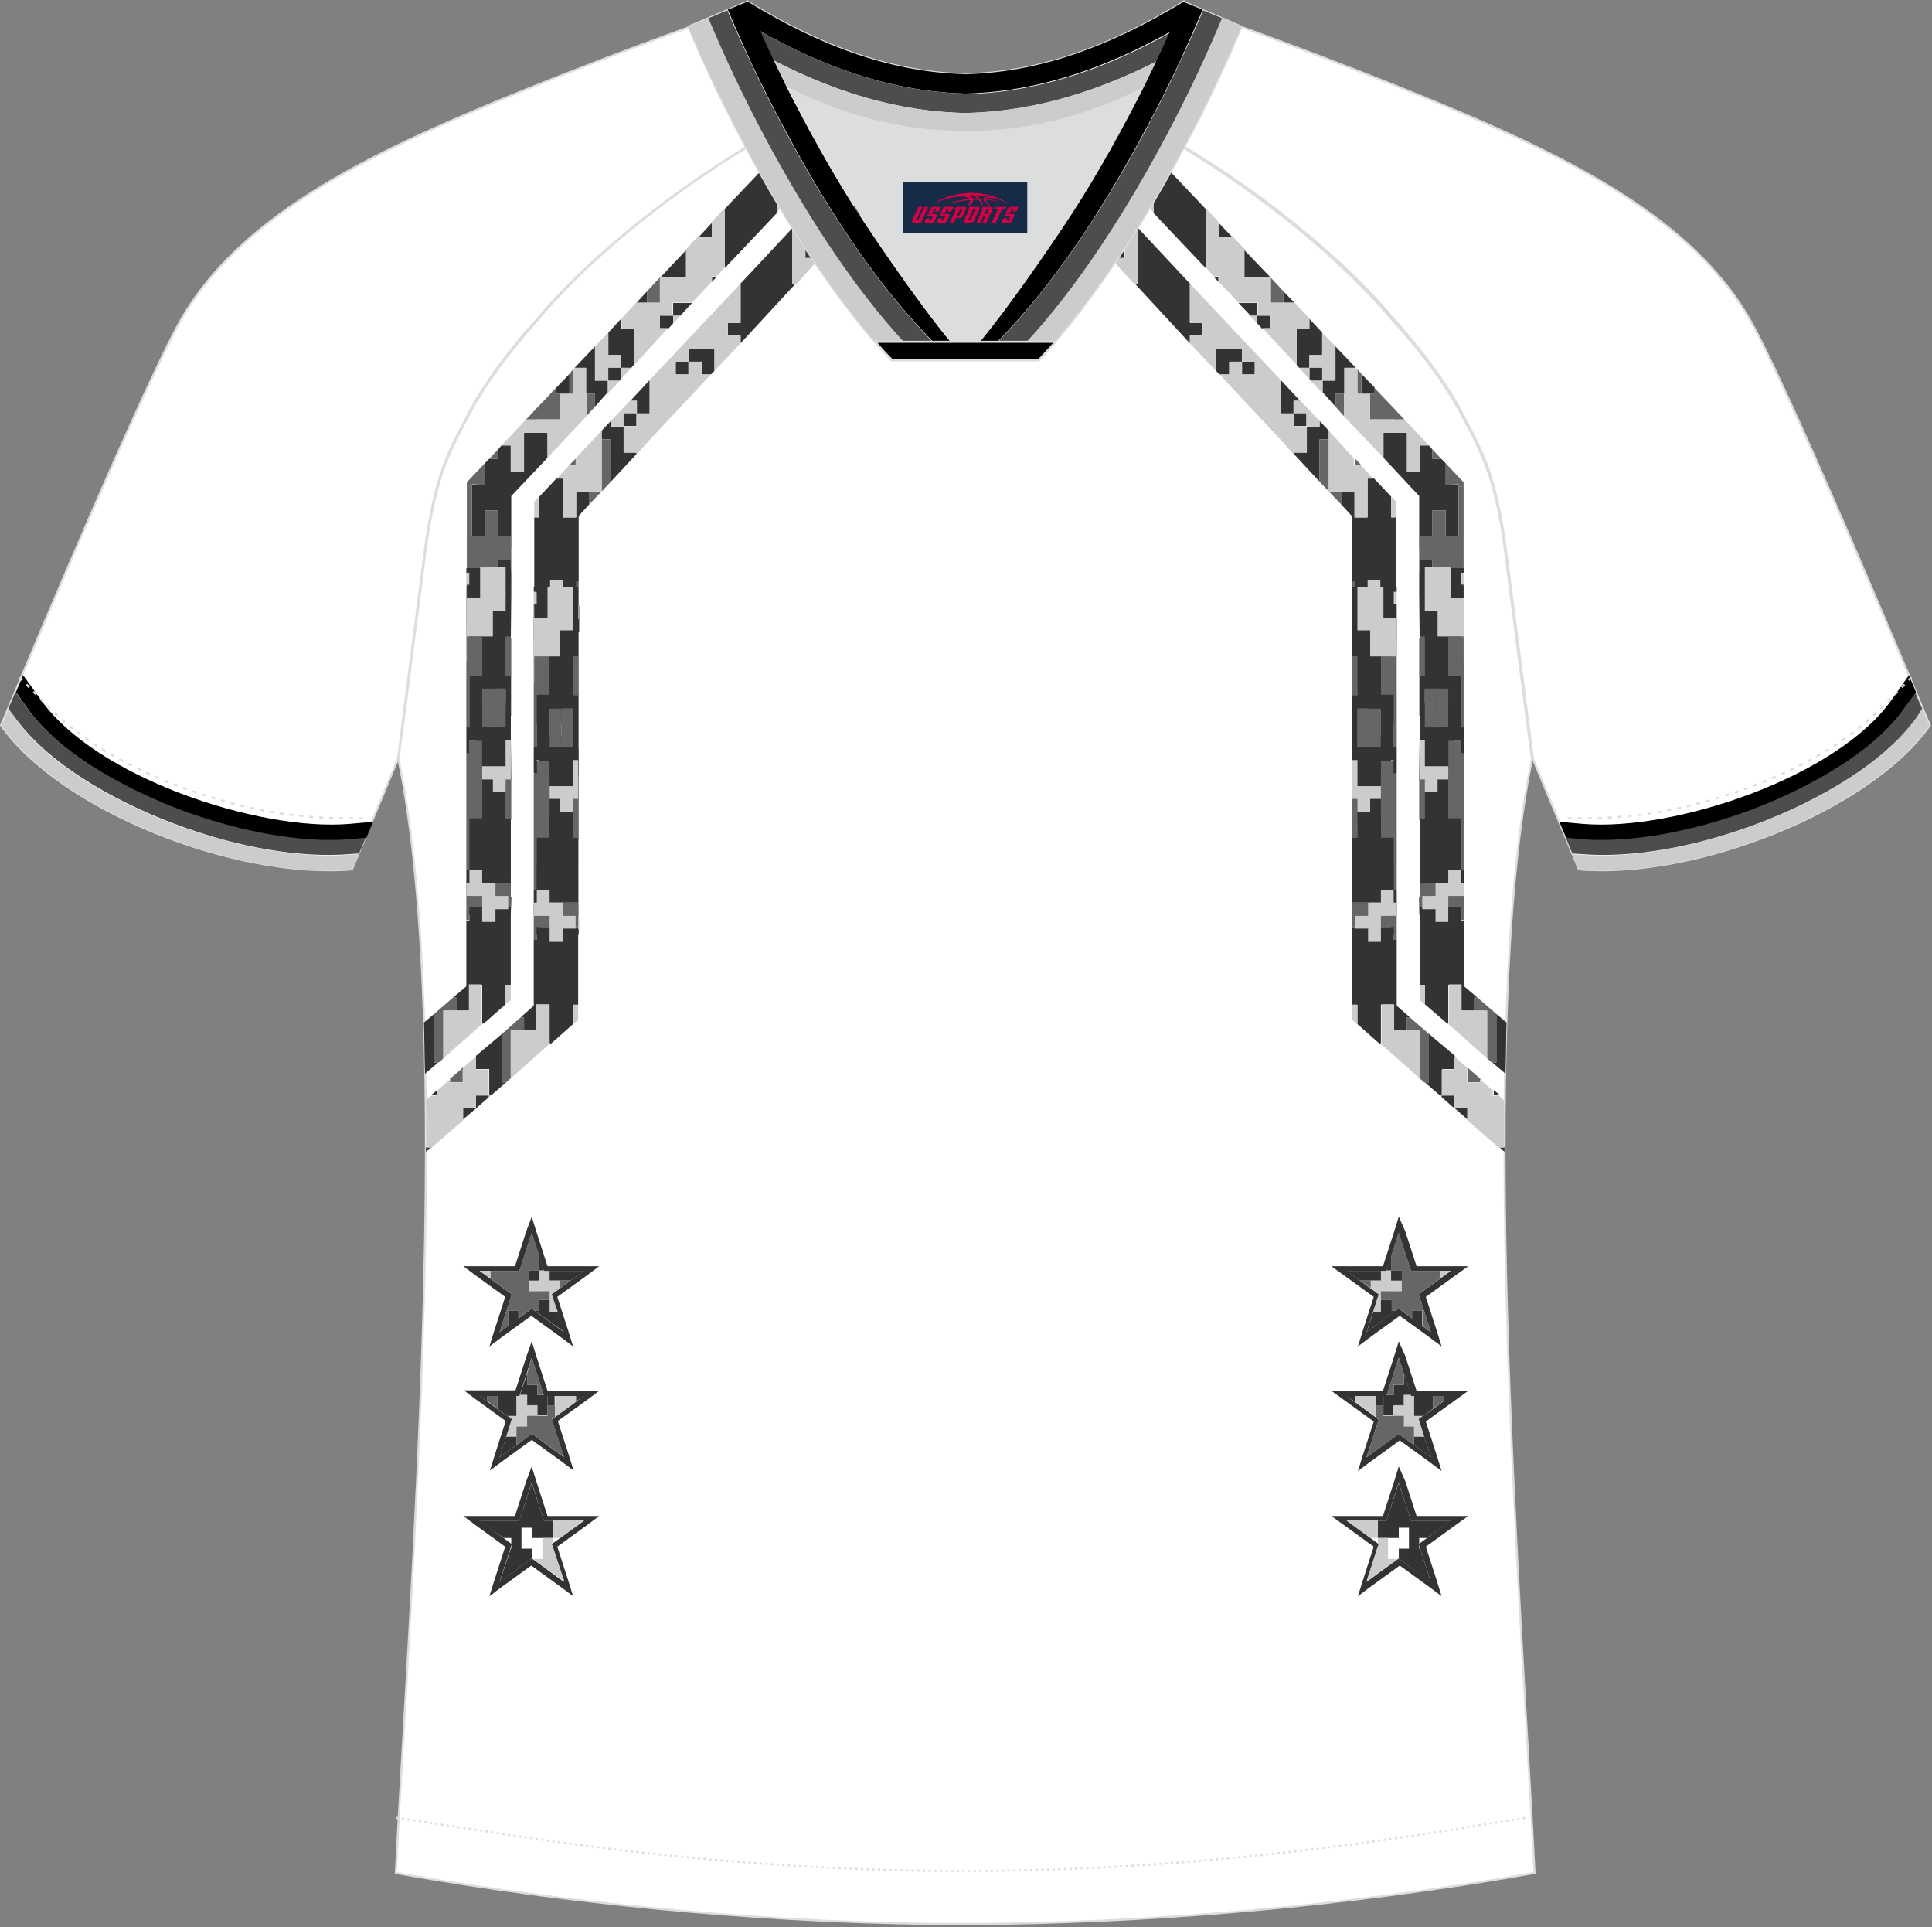 <?xml version="1.0" encoding="utf-8"?>
<!-- Generator: Adobe Illustrator 24.0.0, SVG Export Plug-In . SVG Version: 6.00 Build 0)  -->
<svg xmlns="http://www.w3.org/2000/svg" xmlns:xlink="http://www.w3.org/1999/xlink" version="1.1" id="图层_1" x="0px" y="0px" width="374px" height="373px" viewBox="0 0 374 373" enable-background="new 0 0 374 373" xml:space="preserve">
<rect x="0" y="0" width="374" height="373" fill="#808080" stroke="none"/>
<g>
	<g>
		<path fill="#FFFFFF" stroke="#DCDDDD" stroke-width="0.4" stroke-miterlimit="22.926" d="M222.04,24.33    c7.12-5.93,12.46-12.55,17-19.57c0,0,30.64,10.97,51.8,20.56s39.54,20.86,48.63,37.86s34.1,77.2,34.1,77.2    c-11.57,16.41-45.27,29.75-67.91,27.88l-8.9-21.35c0,0-3.76-29.26-5.14-39.84c-0.89-6.82-2.27-14.04-4.84-19.67    c-0.99-2.27-2.17-4.45-3.36-6.72c-3.26-6.52-8.8-13.64-13.64-18.98C257.83,47.46,238.45,33.03,222.04,24.33z"/>
		<path fill="#CCCCCC" d="M373.48,140.48c-11.57,16.41-45.27,29.75-67.91,27.88l-1.29-3.06l0,0l1.48,0.1    c10.38,0.89,22.24-1.68,32.03-5.04c11.27-3.95,26.2-11.47,33.21-21.55l1.09-1.58C372.99,139.3,373.48,140.48,373.48,140.48z"/>
		<path fill="#4D4D4D" d="M371.11,138.7c-7.02,9.98-21.85,17.6-33.21,21.55c-9.79,3.46-21.65,5.93-32.03,5.04l-1.48-0.1l0,0    l-1.29-3.06v-0.1l2.97,0.3c9.98,0.79,21.35-1.68,30.74-4.94c10.68-3.76,25.11-10.97,31.73-20.46l2.17-3.06    c0.49,1.29,0.99,2.37,1.38,3.26L371.11,138.7z"/>
		<path d="M368.64,137.02c-6.62,9.49-21.06,16.71-31.73,20.46c-9.39,3.26-20.76,5.73-30.74,4.94l-2.97-0.3v0.1l-1.29-3.06l0.1-0.1    l4.45,0.4c17.79,1.48,49.43-9.19,59.8-24.12l3.26-4.65c0.49,1.19,0.99,2.27,1.38,3.26L368.64,137.02z"/>
		<path fill="none" stroke="#DCDDDD" stroke-width="0.4" stroke-miterlimit="22.926" stroke-dasharray="0.773,1.16" d="    M370.02,131.09c-2.97,3.06-6.13,6.43-9.29,9.09c-10.28,8.7-27.38,15.22-41.62,17.3c-5.63,0.79-10.38,0.99-16.71,0.89"/>
	</g>
	<g>
		<path fill="#FFFFFF" stroke="#DCDDDD" stroke-width="0.4" stroke-miterlimit="22.926" d="M151.76,24.33    c-7.12-5.93-12.46-12.55-17-19.57c0,0-30.64,10.97-51.8,20.56S43.42,46.18,34.32,63.18s-34.1,77.2-34.1,77.2    c11.57,16.41,45.27,29.75,67.91,27.88l8.9-21.35c0,0,3.76-29.26,5.14-39.84c0.89-6.82,2.27-14.04,4.84-19.67    c0.99-2.27,2.17-4.45,3.36-6.72c3.26-6.52,8.8-13.64,13.64-18.98C116.07,47.46,135.45,33.03,151.76,24.33z"/>
		<path fill="#CCCCCC" d="M0.32,140.48c11.57,16.41,45.27,29.75,67.91,27.88l1.29-3.06l0,0l-1.48,0.1    c-10.38,0.89-22.24-1.68-32.03-5.04c-11.27-3.95-26.2-11.47-33.21-21.55l-1.09-1.58C0.81,139.3,0.32,140.48,0.32,140.48z"/>
		<path fill="#4D4D4D" d="M2.79,138.7c7.02,9.98,21.85,17.6,33.21,21.55c9.79,3.46,21.55,5.93,32.03,5.04l1.48-0.1l0,0l1.29-3.06    l-0.1-0.1l-2.97,0.3c-9.98,0.79-21.45-1.68-30.84-4.94c-10.68-3.76-25.11-10.97-31.73-20.46l-2.17-3.06    c-0.49,1.29-0.99,2.37-1.38,3.26L2.79,138.7z"/>
		<path d="M5.26,137.02c6.62,9.49,21.06,16.71,31.73,20.46c9.39,3.26,20.76,5.73,30.84,4.94l2.97-0.3l0.1,0.1l1.29-3.06l-0.1-0.1    l-4.45,0.4c-17.79,1.48-49.43-9.19-59.8-24.12l-3.36-4.65c-0.49,1.19-0.99,2.27-1.38,3.26L5.26,137.02z"/>
		<path fill="none" stroke="#DCDDDD" stroke-width="0.4" stroke-miterlimit="22.926" stroke-dasharray="0.773,1.16" d="    M3.78,131.09c2.97,3.06,6.13,6.43,9.29,9.09c10.28,8.7,27.38,15.22,41.62,17.3c5.63,0.79,10.38,0.99,16.71,0.89"/>
	</g>
	<path fill="#FFFFFF" stroke="#DCDDDD" stroke-width="0.4" stroke-miterlimit="22.926" d="M291.43,107.27   c1.29,10.18,4.84,37.66,5.14,39.64c-10.87,52.49-2.17,162.12,0.49,215.59c-36.77,6.52-75.42,9.79-110.22,9.89   c-34.8,0-73.45-3.36-110.22-9.89C79.3,309.02,88,199.4,77.13,146.91c0.3-1.98,3.86-29.46,5.14-39.64   c0.89-6.82,2.27-14.04,4.84-19.67c0.99-2.27,2.17-4.45,3.36-6.72c3.26-6.52,8.8-13.64,13.64-18.98   c11.17-13.44,29.06-26.99,44.68-35.88c0.99-0.49-0.99-15.42-0.1-15.92c3.95,3.36,25.21,3.26,30.35,6.13l-2.67,0.69   c6.13,2.87,12.95,4.25,19.67,4.25c6.72,0-2.77-1.48,3.36-4.25l5.73-2.47c5.14-2.87,16.21-2.27,20.17-5.54   c0.69,0.4-1.98,16.41-1.19,16.8c15.91,8.8,34,22.64,45.37,36.18c4.94,5.34,10.48,12.46,13.74,18.98c1.29,2.17,2.37,4.45,3.36,6.72   C289.16,93.23,290.64,100.45,291.43,107.27z"/>
	<g>
		<path fill="#333333" d="M137.82,54.58v-0.99h0.89L137.82,54.58L137.82,54.58z M140.29,51.91V40.45l9-9.49h8.6v2.17l-5.04,5.34    v-7.41h-2.47v10.18L140.29,51.91z"/>
		<path fill="#333333" d="M115.18,78.7v-2.47h-1.78v-5.04h-0.79h-1.38l3.95-4.15v6.62h2.47v2.27L115.18,78.7L115.18,78.7z     M110.24,72.37v3.86h-1.78h-0.79v-1.19L110.24,72.37L110.24,72.37z M120.23,61.7l-2.47,2.67v4.35h2.47v2.47h1.98l0.49-0.59v-7.02    h-2.47V61.7L120.23,61.7z"/>
		<path fill="#333333" d="M98.97,173.7L98.97,173.7l-0.1,3.36H96.4v-0.89h-1.78h-0.79v-2.47v-2.47h2.47h2.47v-2.47H96.3v-7.51h2.47    v-2.47h0.1v14.93H98.97z M98.97,151.06L98.97,151.06l-0.1-10.08H96.4v-2.47h-1.78h-0.79v-2.47v-2.47h2.47v2.47h2.47v2.47h0.1    v12.55H98.97z M98.97,123.48L98.97,123.48l-0.1-10.08H96.4v-5.04h2.47v2.47h0.1V123.48z"/>
		<polygon fill="#333333" points="98.97,106.28 98.87,106.28 98.87,103.71 96.4,103.71 96.4,98.77 93.83,98.77 93.83,103.71     91.36,103.71 91.36,94.22 91.36,94.22 91.36,93.83 93.83,93.83 93.83,89.67 94.72,88.78 96.4,88.78 96.4,87 97.09,86.21     98.87,86.21 98.87,91.26 101.44,91.26 101.44,83.74 103.62,83.74 103.72,83.74 105.99,83.74 105.99,88.59 98.97,96   "/>
		<polygon fill="#666666" points="110.24,76.23 110.24,72.37 110.93,71.49 110.93,76.23   "/>
		<polygon fill="#666666" points="125.27,58.63 125.27,56.36 127.74,53.69 127.74,58.63   "/>
		<polygon fill="#666666" points="107.67,75.04 107.67,76.23 108.46,76.23 108.46,81.17 103.62,81.17 103.62,79.29   "/>
		<polygon fill="#666666" points="113.5,80.58 113.5,76.23 115.18,76.23 115.18,78.7   "/>
		<polygon fill="#333333" points="137.82,43.11 137.82,46.08 137.62,46.08 135.35,46.08 135.35,45.78   "/>
		<polygon fill="#333333" points="125.27,56.36 125.27,58.63 123.19,58.63   "/>
		<polygon fill="#CCCCCC" points="117.75,73.66 115.18,73.66 115.18,67.04 117.75,64.37 117.75,68.72 120.23,68.72 120.23,71.19     117.75,71.19   "/>
		<polygon fill="#333333" points="117.75,73.66 117.75,71.19 120.23,71.19 120.23,73.36 119.93,73.66   "/>
		<polygon fill="#CCCCCC" points="157.89,33.13 157.89,30.96 159.96,30.96   "/>
		<polygon fill="#CCCCCC" points="150.37,41.14 150.37,31.06 152.85,31.06 152.85,38.47   "/>
		<polygon fill="#333333" points="127.74,61.11 130.31,61.11 130.31,62.59 129.32,63.68 127.74,63.68 127.74,62.98   "/>
		<polygon fill="#333333" points="131.69,61.11 130.31,61.11 130.31,58.63 133.97,58.63   "/>
		<path fill="#CCCCCC" d="M117.75,76.03v-2.27h2.17L117.75,76.03L117.75,76.03z M120.23,73.36v-2.17h1.98L120.23,73.36L120.23,73.36    z M122.8,70.6v-7.02h-2.47V61.6l2.87-3.06h2.08h2.47v-4.94l0.1-0.1h4.94v-5.24l2.47-2.67v0.3h2.37l0,0l0,0h0.2v-2.97l2.47-2.67    v11.47l-1.58,1.78h-0.89v0.99l-3.86,4.05h-3.76v2.47h-2.47v1.88v0.59h1.58L122.8,70.6L122.8,70.6z M130.31,62.59l1.38-1.48h-1.38    V62.59z"/>
		<polygon fill="#333333" points="132.78,48.45 132.78,53.59 127.94,53.59   "/>
		<polygon fill="#CCCCCC" points="108.46,76.23 110.24,76.23 110.93,76.23 110.93,71.49 111.33,71.19 112.71,71.19 113.5,71.19     113.5,76.23 113.5,80.58 105.99,88.59 105.99,83.74 103.72,83.74 103.62,83.74 101.44,83.74 101.44,91.26 98.87,91.26     98.87,86.21 97.09,86.21 101.84,81.17 103.62,81.17 103.72,81.17 108.46,81.17   "/>
		<polygon fill="#666666" points="92.15,148.59 92.15,151.06 92.15,156.1 90.37,156.1 90.37,176.17 92.15,176.17 92.15,173.7     93.83,173.7 93.83,171.23 96.4,171.23 96.4,168.66 96.4,161.14 98.87,161.14 98.87,158.67 98.97,158.67 98.97,151.06     98.87,151.06 98.87,141.08 96.4,141.08 96.4,138.51 94.62,138.51 94.62,148.59   "/>
		<path fill="#666666" d="M94.62,177.06h1.78v-0.89h-1.78V177.06L94.62,177.06z M98.87,177.06L98.87,177.06l0.1-3.36h-0.1V177.06z"/>
		<polygon fill="#666666" points="90.37,130.99 92.15,130.99 92.15,136.03 93.83,136.03 93.83,133.56 96.4,133.56 96.4,136.03     98.87,136.03 98.87,138.51 98.97,138.51 98.97,123.48 98.87,123.48 98.87,113.5 96.4,113.5 96.4,108.46 98.87,108.46     98.87,110.93 98.97,110.93 98.97,106.28 98.87,106.28 98.87,103.71 96.4,103.71 96.4,98.77 93.83,98.77 93.83,103.71     91.36,103.71 91.36,94.22 90.37,94.22 90.37,96.49 90.37,96.49   "/>
		<rect x="90.37" y="151.06" fill="#333333" width="1.78" height="5.04"/>
		<polygon fill="#333333" points="92.15,176.17 90.37,176.17 90.37,177.06 94.62,177.06 94.62,176.17 93.83,176.17 93.83,173.7     92.15,173.7   "/>
		<polygon fill="#333333" points="94.62,148.59 94.62,138.51 93.83,138.51 93.83,136.03 92.15,136.03 92.15,148.59   "/>
		<polygon fill="#CCCCCC" points="90.37,151.06 92.15,151.06 92.15,148.59 92.15,136.03 92.15,130.99 90.37,130.99   "/>
		<rect x="96.4" y="168.66" fill="#CCCCCC" width="2.47" height="2.47"/>
		<polygon fill="#666666" points="101.84,81.17 103.72,81.17 103.72,79.2   "/>
		<path fill="#666666" d="M93.83,93.83v-4.15l-3.46,3.66v0.89h0.99v-0.49L93.83,93.83L93.83,93.83z M94.72,88.78h1.68V87    L94.72,88.78z"/>
		<polygon fill="#CCCCCC" points="98.87,130.99 98.97,130.99 98.97,138.51 98.87,138.51 98.87,136.03 96.4,136.03 96.4,133.56     98.87,133.56   "/>
	</g>
	<g>
		<polygon fill="#666666" points="112.02,169.94 111.53,169.94 111.53,167.47 108.96,167.47 108.96,159.96 111.53,159.96     111.53,149.87 112.02,149.87   "/>
		<path fill="#666666" d="M112.02,144.93h-0.59v2.47h-2.47v-15.03h2.47v-10.08h0.59V144.93L112.02,144.93z M112.02,117.25h-0.59    v2.47h-4.84v-4.65h4.84v-2.47h0.59V117.25z"/>
		<rect x="106.68" y="149.87" fill="#666666" width="2.27" height="7.51"/>
		<path fill="#333333" d="M143.36,66.44v-1.48h-2.47v-2.47h2.47v-7.61l9.98-10.68v10.68h0.69L143.36,66.44L143.36,66.44z     M157.59,39.85h3.36v5.04h-2.57v5.04h-2.47v-8.3L157.59,39.85L157.59,39.85z M158.38,50.33v-0.4h0.4L158.38,50.33L158.38,50.33z     M160.95,47.66l0.3-0.3h-0.3V47.66L160.95,47.66z M163.42,44.99v-5.14h4.84L163.42,44.99z"/>
		<path fill="#333333" d="M118.25,93.23v-8.2h-1.78v-1.68l1.78-1.88v1.09h2.47v5.04h2.47v0.3L118.25,93.23L118.25,93.23z     M125.76,73.56v6.52h-2.47v-2.47H122L125.76,73.56z"/>
		<rect x="111.53" y="177.55" fill="#CCCCCC" width="0.59" height="2.47"/>
		<path fill="#333333" d="M111.53,117.25h0.59v5.04h-0.59v10.08h-2.57v15.03h2.47v-2.47h0.59v5.04h-0.59v9.98h-2.47v7.51h2.47v2.47    h0.59v7.51h-0.59v2.47h0.59v0.89h-8.6v-13.44h0.99v-7.51h-0.99V147.3h0.99v-15.03h-0.99v-12.46h3.26h0.1h4.74L111.53,117.25    L111.53,117.25L111.53,117.25L111.53,117.25z M106.68,157.49h2.27v-7.51h-2.27l0,0h-2.27v7.51H106.68L106.68,157.49z"/>
		<polygon fill="#333333" points="112.02,112.61 111.53,112.61 111.53,115.08 106.68,115.08 106.68,115.08 103.42,115.08     103.42,100.35 103.42,100.35 103.42,100.15 104.41,100.15 104.41,96.1 107.77,92.54 108.96,92.54 108.96,100.15 111.53,100.15     111.53,95.11 114,95.11 114,97.58 114.1,97.58 112.02,99.86   "/>
		<polygon fill="#666666" points="125.76,85.13 125.76,85.03 125.86,85.03   "/>
		<polygon fill="#666666" points="111.53,88.69 111.53,90.07 110.14,90.07   "/>
		<path fill="#666666" d="M114.1,97.58H114v-2.47h2.47L114.1,97.58L114.1,97.58z M116.47,95.11V85.03h1.78v8.2L116.47,95.11z"/>
		<polygon fill="#CCCCCC" points="120.72,82.56 118.25,82.56 118.25,81.47 122,77.52 123.29,77.52 123.29,79.99 120.72,79.99   "/>
		<rect x="120.72" y="79.99" fill="#333333" width="2.47" height="2.47"/>
		<polygon fill="#CCCCCC" points="168.27,39.85 163.42,39.85 163.42,44.99 161.15,47.37 160.95,47.37 160.95,47.66 158.78,49.94     158.38,49.94 158.38,44.89 160.95,44.89 160.95,39.85   "/>
		<polygon fill="#CCCCCC" points="154.13,54.98 153.34,54.98 153.34,44.3 155.91,41.63 155.91,49.94 158.38,49.94 158.38,50.33       "/>
		<polygon fill="#333333" points="130.8,70 133.27,70 133.27,72.47 130.8,72.47 130.8,71.88   "/>
		<polygon fill="#333333" points="138.31,67.43 138.31,71.78 137.62,72.47 135.84,72.47 135.84,70 133.27,70 133.27,67.43   "/>
		<polygon fill="#CCCCCC" points="123.29,87.89 123.29,87.6 120.72,87.6 120.72,82.56 123.29,82.56 123.29,79.99 125.76,79.99     125.76,73.56 143.36,54.88 143.36,62.49 140.79,62.49 140.79,64.96 143.36,64.96 143.36,66.44 138.31,71.78 138.31,67.43     133.27,67.43 133.27,70 130.8,70 130.8,71.88 130.8,72.47 133.27,72.47 133.27,72.47 133.27,72.47 133.27,70 135.84,70     135.84,72.47 137.62,72.47 125.86,85.03 125.76,85.03 125.76,85.13   "/>
		<path fill="#CCCCCC" d="M116.47,83.35v1.68v10.08l0,0H114h-2.47v5.04h-2.57v-7.51h-1.19l2.37-2.57h1.29v-1.38L116.47,83.35    L116.47,83.35z M104.41,96.1v3.95h-0.99v-2.97L104.41,96.1z"/>
		<rect x="103.42" y="159.96" fill="#666666" width="0.99" height="7.51"/>
		<path fill="#666666" d="M103.42,147.4h0.99v-15.03h-0.99V147.4L103.42,147.4z M103.42,119.82h3.26v-4.65h-3.26V119.82z"/>
		<rect x="104.41" y="149.87" fill="#666666" width="2.27" height="7.51"/>
		<polygon fill="#CCCCCC" points="104.41,172.51 104.41,180.91 109.45,180.91 109.45,174.98 111.92,174.98 111.92,177.55     112.02,177.55 112.02,162.43 111.92,162.43 111.92,165 111.92,167.47 106.98,167.47 106.98,172.51   "/>
		<polygon fill="#CCCCCC" points="106.48,119.82 108.96,119.82 108.96,122.29 111.53,122.29 111.53,119.82 112.02,119.82     112.02,117.25 108.96,117.25 108.96,114.78 108.96,112.21 106.48,112.21 106.48,114.78 103.91,114.78 103.91,117.25     106.48,117.25   "/>
		<polygon fill="#CCCCCC" points="103.42,139.89 104.41,139.89 104.41,137.32 106.98,137.32 106.98,139.89 108.96,139.89     108.96,142.36 104.41,142.36 104.41,144.93 104.41,147.4 103.42,147.4   "/>
	</g>
	<path fill="none" stroke="#DCDDDD" stroke-width="0.4" stroke-miterlimit="22.926" stroke-dasharray="0.436,0.655" d="   M76.73,351.83c1.29,0.2,15.12,2.27,16.41,2.47c30.84,4.94,61.88,7.81,93.22,7.81c30.84,0,61.39-2.77,91.73-7.51   c1.78-0.3,16.11-2.57,17.89-2.87"/>
	<path fill="#DCDDDD" d="M218.09,18.4c-10.28,4.74-20.66,7.02-31.14,6.92c-10.48,0.1-20.86-2.17-31.14-6.92   c-1.19-0.49-2.37-1.09-3.46-1.68c4.05,8.2,8.7,16.41,13.64,24.12c4.84,7.71,14.83,21.94,21.06,28.67v0.1   c6.23-6.72,16.11-21.06,21.06-28.67c4.94-7.71,9.49-15.92,13.64-24.12v-0.1C220.36,17.41,219.17,17.91,218.09,18.4z"/>
	<path fill="#FFFFFF" stroke="#DCDDDD" stroke-width="0.4" stroke-miterlimit="22.926" d="M152.06,16.43   c-2.67-5.44-5.14-10.77-7.41-16.11l-11.37,4.84c3.16,7.61,6.92,15.52,11.07,23.23c8.2,15.42,17.99,30.35,28.17,41.32h14.23v-0.1   c-6.23-6.72-16.11-21.06-21.06-28.67c-4.94-7.71-9.49-15.92-13.64-24.12C152.25,16.62,152.15,16.52,152.06,16.43z"/>
	
	<path fill="#333333" d="M105.3,245.96l-2.37-7.31l-2.37,7.31h-7.71l6.23,4.55l-2.37,7.31l6.23-4.55l6.23,4.55l-2.37-7.31l6.23-4.55   H105.3L105.3,245.96z M102.93,235.48l0.89,2.87l2.17,6.72h7.02h2.97l-2.37,1.78l-5.73,4.15l2.17,6.72l0.89,2.87l-2.37-1.78   l-5.73-4.15l-5.73,4.15l-2.37,1.78l0.89-2.87l2.17-6.72l-5.73-4.15l-2.37-1.78h2.97h7.02l2.17-6.72L102.93,235.48z"/>
	<path fill="#333333" d="M105.3,270.18l-2.37-7.41l-2.37,7.41h-7.71l6.23,4.55l-2.37,7.31l6.23-4.55l6.23,4.55l-2.37-7.31l6.23-4.55   H105.3L105.3,270.18z M102.93,259.6l0.89,2.87l2.17,6.72h7.02h2.97l-2.37,1.78l-5.63,4.05l2.17,6.72l0.89,2.87l-2.37-1.78   l-5.73-4.15l-5.73,4.15l-2.37,1.78l0.89-2.87l2.17-6.72l-5.73-4.15l-2.37-1.78h2.97h7.02l2.17-6.72L102.93,259.6z"/>
	<path fill="#333333" d="M105.3,294.3l-2.37-7.41l-2.37,7.41h-7.71l6.23,4.55l-2.37,7.31l6.23-4.55l6.23,4.55l-2.37-7.31l6.23-4.55   H105.3L105.3,294.3z M102.93,283.82l0.89,2.87l2.17,6.72h7.02h2.97l-2.37,1.78l-5.73,4.15l2.17,6.72l0.89,2.87l-2.37-1.78   l-5.73-4.15l-5.73,4.15l-2.37,1.78l0.89-2.87l2.17-6.72l-5.73-4.15l-2.37-1.78h2.97h7.02l2.17-6.72L102.93,283.82z"/>
	<g>
		<polygon fill="#666666" points="90.27,120.71 90.87,120.71 90.87,123.18 93.34,123.18 93.34,130.7 90.87,130.7 90.87,140.78     90.27,140.78   "/>
		<path fill="#666666" d="M90.27,145.82h0.59v-2.47h2.47v15.03h-2.47v10.08h-0.59V145.82L90.27,145.82z M90.27,173.4h0.59v-2.47    h4.84v4.65h-4.84v2.47h-0.59V173.4z"/>
		<rect x="93.34" y="133.27" fill="#666666" width="2.27" height="7.51"/>
		<path fill="#333333" d="M84.05,196.24v9.39h0.79l-2.57,2.17c-0.1-3.36-0.1-6.62-0.2-9.89L84.05,196.24z"/>
		<rect x="90.27" y="110.63" fill="#CCCCCC" width="0.59" height="2.47"/>
		<path fill="#333333" d="M90.87,173.4h-0.59v-5.04h0.59v-9.98h2.47v-15.03h-2.47v2.47h-0.59v-5.04h0.59v-9.98h2.47v-7.51h-2.47    v-2.47h-0.59v-7.51h0.59v-2.47h-0.59v-0.89h8.6v13.44h-0.99v7.51h0.99v12.55h-0.99v14.93h0.99v12.55h-3.26l0,0h-4.74L90.87,173.4    L90.87,173.4L90.87,173.4L90.87,173.4z M95.61,133.27h-2.27v7.51h2.27l0,0h2.27v-7.51H95.61L95.61,133.27z"/>
		<polygon fill="#333333" points="90.27,178.15 90.87,178.15 90.87,175.58 95.61,175.58 95.61,175.58 98.87,175.58 98.87,190.3     98.87,190.3 98.87,190.6 97.88,190.6 97.88,194.36 93.63,198.11 93.34,198.11 93.34,190.6 90.87,190.6 90.87,195.64 88.3,195.64     88.3,193.07 87.7,193.07 90.27,190.9   "/>
		<polygon fill="#666666" points="87.7,193.07 88.3,193.07 88.3,195.64 85.82,195.64 85.82,204.84 84.94,205.63 84.05,205.63     84.05,196.24   "/>
		<path fill="#CCCCCC" d="M85.82,204.84v-9.29h2.47h2.47v-5.04h2.47v7.51h0.3L85.82,204.84L85.82,204.84z M97.88,194.36v-3.76h0.99    v2.97L97.88,194.36z"/>
		<rect x="97.88" y="123.18" fill="#666666" width="0.99" height="7.51"/>
		<path fill="#666666" d="M98.87,143.25h-0.99v15.12h0.99V143.25L98.87,143.25z M98.87,170.93h-3.26v4.65h3.26V170.93z"/>
		<rect x="95.61" y="133.27" fill="#666666" width="2.27" height="7.51"/>
		<polygon fill="#CCCCCC" points="97.88,118.24 97.88,109.74 92.94,109.74 92.94,115.67 90.37,115.67 90.37,113.2 90.27,113.2     90.27,128.23 90.37,128.23 90.37,125.75 90.37,123.18 95.41,123.18 95.41,118.24   "/>
		<polygon fill="#CCCCCC" points="95.91,170.93 93.34,170.93 93.34,168.36 90.87,168.36 90.87,170.93 90.27,170.93 90.27,173.4     93.34,173.4 93.34,175.97 93.34,178.44 95.91,178.44 95.91,175.97 98.38,175.97 98.38,173.4 95.91,173.4   "/>
		<polygon fill="#CCCCCC" points="98.87,150.86 97.88,150.86 97.88,153.33 95.41,153.33 95.41,150.86 93.34,150.86 93.34,148.29     97.88,148.29 97.88,145.82 97.88,143.25 98.87,143.25   "/>
	</g>
	<g>
		<polygon fill="#666666" points="103.32,124.57 103.91,124.57 103.91,127.04 106.39,127.04 106.39,134.55 103.91,134.55     103.91,144.63 103.32,144.63   "/>
		<path fill="#666666" d="M103.32,149.68h0.59v-2.47h2.47v15.03h-2.47v9.98h-0.59V149.68L103.32,149.68z M103.32,177.26h0.59v-2.47    h4.84v4.65h-4.84v2.47h-0.59V177.26z"/>
		<rect x="106.39" y="137.12" fill="#666666" width="2.27" height="7.51"/>
		<path fill="#333333" d="M97.19,200.09v9.39h0.79l-2.87,2.47h-0.4v-5.04h-2.57v-2.57L97.19,200.09L97.19,200.09z M89.58,216.7    v-2.27h2.57v0.1L89.58,216.7z"/>
		<rect x="103.32" y="114.49" fill="#CCCCCC" width="0.59" height="2.47"/>
		<path fill="#333333" d="M103.91,177.26h-0.59v-5.04h0.59v-10.08h2.47v-15.03h-2.47v2.47h-0.59v-5.04h0.59v-10.08h2.47v-7.51h-2.47    v-2.47h-0.59v-7.51h0.59v-2.47h-0.59v-0.89h8.6v13.44h-0.99v7.51h0.99v12.55h-0.99v15.03h0.99v12.55h-3.26h-0.1h-4.74    L103.91,177.26L103.91,177.26L103.91,177.26L103.91,177.26z M108.66,137.12h-2.27v7.51h2.27l0,0h2.27v-7.51H108.66L108.66,137.12z    "/>
		<polygon fill="#333333" points="103.32,181.9 103.91,181.9 103.91,179.43 108.66,179.43 108.76,179.43 111.92,179.43     111.92,194.16 111.92,194.16 111.92,194.46 110.93,194.46 110.93,198.21 106.68,201.97 106.39,201.97 106.39,194.46     103.91,194.46 103.91,199.4 101.44,199.4 101.44,196.93 100.75,196.93 103.32,194.65   "/>
		<polygon fill="#666666" points="89.58,207.01 89.58,209.48 87.11,209.48 87.11,208.79 89.19,207.01   "/>
		<polygon fill="#666666" points="100.75,196.93 101.44,196.93 101.44,199.4 98.87,199.4 98.87,208.69 97.98,209.48 97.19,209.48     97.19,200.09   "/>
		<polygon fill="#333333" points="84.64,210.96 84.64,211.95 83.45,211.95   "/>
		<polygon fill="#333333" points="89.58,206.61 89.58,207.01 89.19,207.01   "/>
		<path fill="#CCCCCC" d="M94.62,211.95h0.49l-0.4,0.4v-0.4H94.62z M92.15,214.52L92.15,214.52L92.15,214.52L92.15,214.52z"/>
		<polygon fill="#333333" points="94.62,211.95 94.62,212.35 92.15,214.52 92.15,214.52 92.15,211.95   "/>
		<polygon fill="#333333" points="82.46,222.04 83.55,222.04 82.46,222.92   "/>
		<path fill="#CCCCCC" d="M92.15,204.44v2.57h2.47v5.04h-2.47v2.47h-2.47v2.27l-6.13,5.34h-0.99c0-3.06,0-6.13-0.1-9.19l0.99-0.89    h1.19v-0.99l2.47-2.17v0.69h2.47v-2.47v-0.4L92.15,204.44z"/>
		<path fill="#CCCCCC" d="M98.87,208.69v-9.29h2.47h2.47v-5.04h2.47v7.51h0.3L98.87,208.69L98.87,208.69z M110.93,198.21v-3.76h0.99    v2.97L110.93,198.21z"/>
		<rect x="110.93" y="127.04" fill="#666666" width="0.99" height="7.51"/>
		<path fill="#666666" d="M111.92,147.11h-0.99v15.03h0.99V147.11L111.92,147.11z M111.92,174.69h-3.26v4.65h3.26V174.69z"/>
		<rect x="108.66" y="137.12" fill="#666666" width="2.27" height="7.51"/>
		<polygon fill="#CCCCCC" points="110.93,122 110.93,113.6 105.99,113.6 105.99,119.53 103.42,119.53 103.42,116.96 103.32,116.96     103.32,132.08 103.42,132.08 103.42,129.51 103.42,127.04 108.46,127.04 108.46,122   "/>
		<polygon fill="#CCCCCC" points="108.96,174.69 106.39,174.69 106.39,172.21 103.91,172.21 103.91,174.69 103.32,174.69     103.32,177.26 106.39,177.26 106.39,179.73 106.39,182.3 108.96,182.3 108.96,179.73 111.43,179.73 111.43,177.26 108.96,177.26       "/>
		<polygon fill="#CCCCCC" points="111.92,154.62 110.93,154.62 110.93,157.19 108.46,157.19 108.46,154.62 106.39,154.62     106.39,152.15 110.93,152.15 110.93,149.68 110.93,147.11 111.92,147.11   "/>
	</g>
	<g>
		<polygon fill="#666666" points="94.92,247.44 94.92,245.96 100.55,245.96 102.93,238.54 104.41,242.99 104.41,245.86     102.33,245.86 102.33,249.91 104.41,249.91 104.41,247.84 108.26,247.84 108.26,249.42 106.78,250.5 107.18,251.59 104.41,251.59     104.41,253.67 103.42,253.67 102.93,253.27 102.43,253.67 102.33,253.67 102.33,253.67 100.36,255.15 100.36,253.67 98.38,253.67     98.38,256.63 96.7,257.82 99.07,250.5   "/>
		<polygon fill="#CCCCCC" points="94.92,245.96 94.92,247.44 92.84,245.96   "/>
		<polygon fill="#333333" points="104.41,249.91 102.33,249.91 102.33,245.86 104.41,245.86 104.41,242.99 105.3,245.96     113.11,245.96 110.44,247.84 108.26,247.84 108.26,247.84 104.41,247.84   "/>
		<path fill="#333333" d="M100.36,253.67v1.58l-1.98,1.48v-3.06H100.36L100.36,253.67z M102.33,253.67L102.33,253.67L102.33,253.67    L102.33,253.67L102.33,253.67z M103.52,253.67h0.89v-2.08h2.77l2.08,6.23L103.52,253.67z"/>
		<polygon fill="#666666" points="110.44,247.84 108.26,247.84 108.26,249.42   "/>
		<polygon fill="#CCCCCC" points="108.46,247.84 106.39,247.84 106.39,245.96 105.3,245.96 105.3,245.86 104.41,245.86     104.41,247.84 102.33,247.84 102.33,249.91 106.39,249.91 106.39,251.89 106.39,253.87 107.97,253.87 106.78,250.5 108.46,249.32       "/>
	</g>
	<g>
		<polygon fill="#666666" points="94.33,271.16 94.33,270.18 96.3,270.18 96.3,272.65   "/>
		<path fill="#333333" d="M96.3,272.65v-2.47h3.66v9.49l-3.26,2.37l2.37-7.31L96.3,272.65L96.3,272.65z M94.33,270.18v1.09    l-1.48-1.09H94.33L94.33,270.18z M102.04,265.83V268h1.98v1.98h1.29v0.1h0.69v1.88v1.98h-1.98v-1.98h-1.98v-1.98h-1.38    L102.04,265.83z"/>
		<polygon fill="#666666" points="102.04,265.83 102.04,268 104.01,268 104.01,269.98 105.3,269.98 102.93,262.76   "/>
		<polygon fill="#666666" points="107.47,274.23 107.47,272.05 105.99,272.05 105.99,274.03 104.01,274.03 104.01,272.05     102.04,272.05 102.04,269.98 100.65,269.98 100.55,270.18 99.96,270.18 99.96,279.67 102.93,277.49 109.25,282.04 106.78,274.62       "/>
		<polygon fill="#333333" points="111.43,271.26 111.43,270.18 113.11,270.18   "/>
		<rect x="105.99" y="270.18" fill="#333333" width="1.38" height="1.88"/>
		<polygon fill="#CCCCCC" points="111.53,271.26 111.53,270.18 107.47,270.18 107.47,272.05 107.47,274.23   "/>
		<polygon fill="#CCCCCC" points="102.04,276.11 99.96,276.11 99.96,278.08 97.98,278.08 99.07,274.62 98.28,274.03 99.96,274.03     99.96,272.05 99.96,270.18 100.55,270.18 100.65,269.98 102.04,269.98 102.04,272.05 104.01,272.05 104.01,274.03 102.04,274.03       "/>
	</g>
	<g>
		<polygon fill="#333333" points="102.93,286.98 105.3,294.3 106.98,294.3 106.98,297.66 105,297.66 103.02,297.66 103.02,295.68     100.95,295.68 100.95,299.73 103.02,299.73 103.02,301.71 102.93,301.61 96.7,306.26 98.87,299.73 98.97,299.73 98.97,299.44     99.07,298.84 98.97,298.74 98.97,297.66 97.49,297.66 92.84,294.39 92.84,294.3 100.55,294.3   "/>
		<path fill="#CCCCCC" d="M103.12,301.71H105v-4.05h1.98v0.99l-0.2,0.1l0.2,0.59v0.2h0.1l2.17,6.52L103.12,301.71L103.12,301.71z     M108.46,297.66l4.65-3.36h-6.03v3.36H108.46L108.46,297.66z"/>
	</g>
	<g>
		<path fill="#333333" d="M235.88,54.58v-0.99h-0.89L235.88,54.58L235.88,54.58z M233.41,51.91V40.45l-9-9.49h-8.6v2.17l5.04,5.34    v-7.41h2.47v10.18L233.41,51.91z"/>
		<path fill="#333333" d="M258.52,78.7v-2.47h1.78v-5.04h0.79h1.38l-3.95-4.15v6.62h-2.47v2.27L258.52,78.7L258.52,78.7z     M263.56,72.37v3.86h1.78h0.79v-1.19L263.56,72.37L263.56,72.37z M253.48,61.7l2.47,2.67v4.35h-2.47v2.47h-1.98L251,70.6v-7.02    h2.47V61.7L253.48,61.7z"/>
		<path fill="#333333" d="M274.73,173.7L274.73,173.7l0.1,3.36h2.47v-0.89h1.78h0.79v-2.47v-2.47h-2.47h-2.47v-2.47h2.47v-7.51    h-2.47v-2.47h-0.1v14.93H274.73z M274.73,151.06L274.73,151.06l0.1-10.08h2.47v-2.47h1.78h0.79v-2.47v-2.47h-2.47v2.47h-2.47v2.47    h-0.1v12.55H274.73z M274.73,123.48L274.73,123.48l0.1-10.08h2.47v-5.04h-2.47v2.47h-0.1V123.48z"/>
		<polygon fill="#333333" points="274.73,106.28 274.83,106.28 274.83,103.71 277.3,103.71 277.3,98.77 279.87,98.77 279.87,103.71     282.34,103.71 282.34,94.22 282.34,94.22 282.34,93.83 279.87,93.83 279.87,89.67 278.98,88.78 277.3,88.78 277.3,87     276.61,86.21 274.83,86.21 274.83,91.26 272.36,91.26 272.36,83.74 270.08,83.74 269.98,83.74 267.81,83.74 267.81,88.59     274.73,96   "/>
		<polygon fill="#666666" points="263.56,76.23 263.56,72.37 262.77,71.49 262.77,76.23   "/>
		<polygon fill="#666666" points="248.43,58.63 248.43,56.36 245.96,53.69 245.96,58.63   "/>
		<polygon fill="#666666" points="266.03,75.04 266.03,76.23 265.24,76.23 265.24,81.17 270.08,81.17 270.08,79.29   "/>
		<polygon fill="#666666" points="260.2,80.58 260.2,76.23 258.52,76.23 258.52,78.7   "/>
		<polygon fill="#333333" points="235.88,43.11 235.88,46.08 236.08,46.08 238.45,46.08 238.45,45.78   "/>
		<polygon fill="#333333" points="248.43,56.36 248.43,58.63 250.61,58.63   "/>
		<polygon fill="#CCCCCC" points="255.95,73.66 258.52,73.66 258.52,67.04 255.95,64.37 255.95,68.72 253.48,68.72 253.48,71.19     255.95,71.19   "/>
		<polygon fill="#333333" points="255.95,73.66 255.95,71.19 253.48,71.19 253.48,73.36 253.87,73.66   "/>
		<polygon fill="#CCCCCC" points="215.81,33.13 215.81,30.96 213.84,30.96   "/>
		<polygon fill="#CCCCCC" points="223.33,41.14 223.33,31.06 220.86,31.06 220.86,38.47   "/>
		<polygon fill="#333333" points="245.96,61.11 243.39,61.11 243.39,62.59 244.38,63.68 245.96,63.68 245.96,62.98   "/>
		<polygon fill="#333333" points="242.11,61.11 243.39,61.11 243.39,58.63 239.74,58.63   "/>
		<path fill="#CCCCCC" d="M255.95,76.03v-2.27h-2.17L255.95,76.03L255.95,76.03z M253.48,73.36v-2.17h-1.98L253.48,73.36    L253.48,73.36z M251,70.6v-7.02h2.47V61.6l-2.87-3.06h-2.08h-2.47v-4.94l-0.1-0.1h-4.94v-5.24l-2.57-2.67v0.3h-2.37l0,0l0,0h-0.2    v-2.97l-2.47-2.67v11.47l1.58,1.78h0.89v0.99l3.86,4.05h3.76v2.47h2.47v1.88v0.59h-1.58L251,70.6L251,70.6z M243.39,62.59    l-1.38-1.48h1.38V62.59z"/>
		<polygon fill="#333333" points="240.92,48.45 240.92,53.59 245.86,53.59   "/>
		<polygon fill="#CCCCCC" points="265.24,76.23 263.56,76.23 262.77,76.23 262.77,71.49 262.37,71.19 260.99,71.19 260.2,71.19     260.2,76.23 260.2,80.58 267.81,88.59 267.81,83.74 269.98,83.74 270.08,83.74 272.36,83.74 272.36,91.26 274.83,91.26     274.83,86.21 276.61,86.21 271.86,81.17 270.08,81.17 269.98,81.17 265.24,81.17   "/>
		<polygon fill="#666666" points="281.55,148.59 281.55,151.06 281.55,156.1 283.33,156.1 283.33,176.17 281.55,176.17     281.55,173.7 279.87,173.7 279.87,171.23 277.3,171.23 277.3,168.66 277.3,161.14 274.83,161.14 274.83,158.67 274.73,158.67     274.73,151.06 274.83,151.06 274.83,141.08 277.3,141.08 277.3,138.51 279.08,138.51 279.08,148.59   "/>
		<path fill="#666666" d="M279.08,177.06h-1.78v-0.89h1.78V177.06L279.08,177.06z M274.83,177.06h-0.1v-3.36h0.1V177.06z"/>
		<polygon fill="#666666" points="283.33,130.99 281.55,130.99 281.55,136.03 279.87,136.03 279.87,133.56 277.3,133.56     277.3,136.03 274.83,136.03 274.83,138.51 274.73,138.51 274.73,123.48 274.83,123.48 274.83,113.5 277.3,113.5 277.3,108.46     274.83,108.46 274.83,110.93 274.73,110.93 274.73,106.28 274.83,106.28 274.83,103.71 277.3,103.71 277.3,98.77 279.87,98.77     279.87,103.71 282.34,103.71 282.34,94.22 283.33,94.22 283.33,96.49 283.33,96.49   "/>
		<rect x="281.55" y="151.06" fill="#333333" width="1.78" height="5.04"/>
		<polygon fill="#333333" points="281.55,176.17 283.33,176.17 283.33,177.06 279.08,177.06 279.08,176.17 279.87,176.17     279.87,173.7 281.55,173.7   "/>
		<polygon fill="#333333" points="279.08,148.59 279.08,138.51 279.87,138.51 279.87,136.03 281.55,136.03 281.55,148.59   "/>
		<polygon fill="#CCCCCC" points="283.33,151.06 281.55,151.06 281.55,148.59 281.55,136.03 281.55,130.99 283.33,130.99   "/>
		<rect x="274.83" y="168.66" fill="#CCCCCC" width="2.47" height="2.47"/>
		<polygon fill="#666666" points="271.86,81.17 269.98,81.17 269.98,79.2   "/>
		<path fill="#666666" d="M279.87,93.83v-4.15l3.46,3.66v0.89h-0.99v-0.49L279.87,93.83L279.87,93.83z M278.98,88.78h-1.68V87    L278.98,88.78z"/>
		<polygon fill="#CCCCCC" points="274.83,130.99 274.73,130.99 274.73,138.51 274.83,138.51 274.83,136.03 277.3,136.03     277.3,133.56 274.83,133.56   "/>
	</g>
	<g>
		<polygon fill="#666666" points="261.68,169.94 262.27,169.94 262.27,167.47 264.75,167.47 264.75,159.96 262.27,159.96     262.27,149.87 261.68,149.87   "/>
		<path fill="#666666" d="M261.68,144.93h0.59v2.47h2.47v-15.03h-2.47v-10.08h-0.59V144.93L261.68,144.93z M261.68,117.25h0.59v2.47    h4.84v-4.65h-4.84v-2.47h-0.59V117.25z"/>
		<rect x="264.75" y="149.87" fill="#666666" width="2.27" height="7.51"/>
		<path fill="#333333" d="M230.34,66.44v-1.48h2.47v-2.47h-2.47v-7.61l-9.98-10.68v10.68h-0.69L230.34,66.44L230.34,66.44z     M216.11,39.85h-3.36v5.04h2.47v5.04h2.47v-8.3L216.11,39.85L216.11,39.85z M215.32,50.33v-0.4h-0.4L215.32,50.33z"/>
		<path fill="#333333" d="M255.45,93.23v-8.2h1.78v-1.68l-1.78-1.88v1.09h-2.47v5.04h-2.47v0.3L255.45,93.23L255.45,93.23z     M247.94,73.56v6.52h2.47v-2.47h1.29L247.94,73.56z"/>
		<rect x="261.68" y="177.55" fill="#CCCCCC" width="0.59" height="2.47"/>
		<path fill="#333333" d="M262.27,117.25h-0.59v5.04h0.59v10.08h2.47v15.03h-2.47v-2.47h-0.59v5.04h0.59v9.98h2.47v7.51h-2.47v2.47    h-0.59v7.51h0.59v2.47h-0.59v0.89h8.6v-13.44h-0.99v-7.51h0.99V147.3h-0.99v-15.03h0.99v-12.46h-3.26l0,0h-4.74L262.27,117.25    L262.27,117.25L262.27,117.25L262.27,117.25z M267.02,157.49h-2.27v-7.51h2.27l0,0h2.27v7.51H267.02L267.02,157.49z"/>
		<polygon fill="#333333" points="261.68,112.61 262.27,112.61 262.27,115.08 267.02,115.08 267.02,115.08 270.28,115.08     270.28,100.35 270.28,100.35 270.28,100.15 269.29,100.15 269.29,96.1 265.93,92.54 264.75,92.54 264.75,100.15 262.27,100.15     262.27,95.11 259.7,95.11 259.7,97.58 259.6,97.58 261.68,99.86   "/>
		<polygon fill="#666666" points="247.94,85.13 247.94,85.03 247.84,85.03   "/>
		<polygon fill="#666666" points="262.27,88.69 262.27,90.07 263.56,90.07   "/>
		<path fill="#666666" d="M259.6,97.58h0.1v-2.47h-2.47L259.6,97.58L259.6,97.58z M257.23,95.11V85.03h-1.78v8.2L257.23,95.11z"/>
		<polygon fill="#CCCCCC" points="252.98,82.56 255.45,82.56 255.45,81.47 251.7,77.52 250.41,77.52 250.41,79.99 252.98,79.99       "/>
		<rect x="250.41" y="79.99" fill="#333333" width="2.47" height="2.47"/>
		<polygon fill="#CCCCCC" points="219.57,54.98 220.36,54.98 220.36,44.3 217.79,41.63 217.79,49.94 215.32,49.94 215.32,50.33       "/>
		<polygon fill="#333333" points="242.9,70 240.43,70 240.43,72.47 242.9,72.47 242.9,71.88   "/>
		<polygon fill="#333333" points="235.39,67.43 235.39,71.78 236.08,72.47 237.96,72.47 237.96,70 240.43,70 240.43,67.43   "/>
		<polygon fill="#CCCCCC" points="250.41,87.89 250.41,87.6 252.98,87.6 252.98,82.56 250.41,82.56 250.41,79.99 247.94,79.99     247.94,73.56 230.34,54.88 230.34,62.49 232.92,62.49 232.92,64.96 230.34,64.96 230.34,66.44 235.39,71.78 235.39,67.43     240.43,67.43 240.43,70 242.9,70 242.9,71.88 242.9,72.47 240.43,72.47 240.43,72.47 240.43,72.47 240.43,70 237.96,70     237.96,72.47 236.08,72.47 247.84,85.03 247.94,85.03 247.94,85.13   "/>
		<path fill="#CCCCCC" d="M257.23,83.35v1.68v10.08l0,0h2.47h2.47v5.04h2.47v-7.51h1.19l-2.37-2.57h-1.38v-1.38L257.23,83.35    L257.23,83.35z M269.29,96.1v3.95h0.99v-2.97L269.29,96.1z"/>
		<rect x="269.29" y="159.96" fill="#666666" width="0.99" height="7.51"/>
		<path fill="#666666" d="M270.28,147.4h-0.99v-15.03h0.99V147.4L270.28,147.4z M270.28,119.82h-3.26v-4.65h3.26V119.82z"/>
		<rect x="267.02" y="149.87" fill="#666666" width="2.27" height="7.51"/>
		<polygon fill="#CCCCCC" points="269.29,172.51 269.29,180.91 264.25,180.91 264.25,174.98 261.78,174.98 261.78,177.55     261.68,177.55 261.68,162.43 261.78,162.43 261.78,165 261.78,167.47 266.82,167.47 266.82,172.51   "/>
		<polygon fill="#CCCCCC" points="267.22,119.82 264.75,119.82 264.75,122.29 262.27,122.29 262.27,119.82 261.68,119.82     261.68,117.25 264.75,117.25 264.75,114.78 264.75,112.21 267.22,112.21 267.22,114.78 269.79,114.78 269.79,117.25     267.22,117.25   "/>
		<polygon fill="#CCCCCC" points="270.28,139.89 269.29,139.89 269.29,137.32 266.82,137.32 266.82,139.89 264.75,139.89     264.75,142.36 269.29,142.36 269.29,144.93 269.29,147.4 270.28,147.4   "/>
	</g>
	<path fill="#333333" d="M268.4,245.96l2.37-7.31l2.37,7.31h7.71l-6.23,4.55l2.37,7.31l-6.23-4.55l-6.23,4.55l2.37-7.31l-6.23-4.55   H268.4L268.4,245.96z M270.78,235.48l-0.89,2.87l-2.17,6.72h-7.02h-2.97l2.47,1.78l5.73,4.15l-2.17,6.72l-0.89,2.87l2.37-1.78   l5.73-4.15l5.73,4.15l2.37,1.78l-0.89-2.87l-2.17-6.72l5.73-4.15l2.47-1.78h-2.97h-7.02l-2.17-6.72L270.78,235.48z"/>
	<path fill="#333333" d="M268.4,270.18l2.37-7.41l2.37,7.41h7.71l-6.23,4.55l2.37,7.31l-6.23-4.55l-6.23,4.55l2.37-7.31l-6.23-4.55   H268.4L268.4,270.18z M270.78,259.6l-0.89,2.87l-2.17,6.72h-7.02h-2.97l2.47,1.78l5.73,4.15l-2.17,6.72l-0.89,2.87l2.37-1.78   l5.73-4.15l5.73,4.15l2.37,1.78l-0.89-2.87l-2.17-6.72l5.73-4.15l2.47-1.78h-2.97h-7.02l-2.17-6.72L270.78,259.6z"/>
	<path fill="#333333" d="M268.4,294.3l2.37-7.41l2.37,7.41h7.71l-6.23,4.55l2.37,7.31l-6.23-4.55l-6.23,4.55l2.37-7.31l-6.23-4.55   H268.4L268.4,294.3z M270.78,283.82l-0.89,2.87l-2.17,6.72h-7.02h-2.97l2.47,1.78l5.73,4.15l-2.17,6.72l-0.89,2.87l2.37-1.78   l5.73-4.15l5.73,4.15l2.37,1.78l-0.89-2.87l-2.17-6.72l5.73-4.15l2.47-1.78h-2.97h-7.02l-2.17-6.72L270.78,283.82z"/>
	<g>
		<polygon fill="#666666" points="283.43,120.71 282.83,120.71 282.83,123.18 280.36,123.18 280.36,130.7 282.83,130.7     282.83,140.78 283.43,140.78   "/>
		<path fill="#666666" d="M283.43,145.82h-0.59v-2.47h-2.47v15.03h2.47v10.08h0.59V145.82L283.43,145.82z M283.43,173.4h-0.59v-2.47    h-4.84v4.65h4.84v2.47h0.59V173.4z"/>
		<rect x="278.09" y="133.27" fill="#666666" width="2.27" height="7.51"/>
		<path fill="#333333" d="M289.66,196.24v9.39h-0.79l2.57,2.17c0.1-3.36,0.1-6.62,0.2-9.89L289.66,196.24z"/>
		<rect x="282.83" y="110.63" fill="#CCCCCC" width="0.59" height="2.47"/>
		<path fill="#333333" d="M282.83,173.4h0.59v-5.04h-0.59v-9.98h-2.47v-15.03h2.47v2.47h0.59v-5.04h-0.59v-9.98h-2.47v-7.51h2.47    v-2.47h0.59v-7.51h-0.59v-2.47h0.59v-0.89h-8.6v13.44h0.99v7.51h-0.99v12.55h0.99v14.93h-0.99v12.55h3.26l0,0h4.74L282.83,173.4    L282.83,173.4L282.83,173.4L282.83,173.4z M278.09,133.27h2.27v7.51h-2.27l0,0h-2.27v-7.51H278.09L278.09,133.27z"/>
		<polygon fill="#333333" points="283.43,178.15 282.83,178.15 282.83,175.58 278.09,175.58 278.09,175.58 274.83,175.58     274.83,190.3 274.83,190.3 274.83,190.6 275.82,190.6 275.82,194.36 280.17,198.11 280.36,198.11 280.36,190.6 282.83,190.6     282.83,195.64 285.4,195.64 285.4,193.07 286,193.07 283.43,190.9   "/>
		<polygon fill="#666666" points="286,193.07 285.4,193.07 285.4,195.64 287.88,195.64 287.88,204.84 288.77,205.63 289.66,205.63     289.66,196.24   "/>
		<path fill="#CCCCCC" d="M287.88,204.84v-9.29h-2.47h-2.47v-5.04h-2.47v7.51h-0.3L287.88,204.84L287.88,204.84z M275.82,194.36    v-3.76h-0.99v2.97L275.82,194.36z"/>
		<rect x="274.83" y="123.18" fill="#666666" width="0.99" height="7.51"/>
		<path fill="#666666" d="M274.83,143.25h0.99v15.12h-0.99V143.25L274.83,143.25z M274.83,170.93h3.26v4.65h-3.26V170.93z"/>
		<rect x="275.82" y="133.27" fill="#666666" width="2.27" height="7.51"/>
		<polygon fill="#CCCCCC" points="275.82,118.24 275.82,109.74 280.86,109.74 280.86,115.67 283.33,115.67 283.33,113.2     283.43,113.2 283.43,128.23 283.33,128.23 283.33,125.75 283.33,123.18 278.29,123.18 278.29,118.24   "/>
		<polygon fill="#CCCCCC" points="277.89,170.93 280.36,170.93 280.36,168.36 282.83,168.36 282.83,170.93 283.43,170.93     283.43,173.4 280.36,173.4 280.36,175.97 280.36,178.44 277.89,178.44 277.89,175.97 275.32,175.97 275.32,173.4 277.89,173.4       "/>
		<polygon fill="#CCCCCC" points="274.83,150.86 275.82,150.86 275.82,153.33 278.29,153.33 278.29,150.86 280.36,150.86     280.36,148.29 275.82,148.29 275.82,145.82 275.82,143.25 274.83,143.25   "/>
	</g>
	<g>
		<polygon fill="#666666" points="270.38,124.57 269.79,124.57 269.79,127.04 267.32,127.04 267.32,134.55 269.79,134.55     269.79,144.63 270.38,144.63   "/>
		<path fill="#666666" d="M270.38,149.68h-0.59v-2.47h-2.47v15.03h2.47v9.98h0.59V149.68L270.38,149.68z M270.38,177.26h-0.59v-2.47    h-4.84v4.65h4.84v2.47h0.59V177.26z"/>
		<rect x="265.04" y="137.12" fill="#666666" width="2.27" height="7.51"/>
		<path fill="#333333" d="M276.61,200.09v9.39h-0.79l2.87,2.47h0.49v-5.04h2.47v-2.57L276.61,200.09L276.61,200.09z M284.12,216.7    v-2.27h-2.47v0.1L284.12,216.7z"/>
		<rect x="269.79" y="114.49" fill="#CCCCCC" width="0.59" height="2.47"/>
		<path fill="#333333" d="M269.79,177.26h0.59v-5.04h-0.59v-10.08h-2.47v-15.03h2.47v2.47h0.59v-5.04h-0.59v-10.08h-2.47v-7.51h2.47    v-2.47h0.59v-7.51h-0.59v-2.47h0.59v-0.89h-8.6v13.44h0.99v7.51h-0.99v12.55h0.99v15.03h-0.99v12.55h3.26l0,0h4.74L269.79,177.26    L269.79,177.26L269.79,177.26L269.79,177.26z M265.04,137.12h2.27v7.51h-2.27l0,0h-2.27v-7.51H265.04L265.04,137.12z"/>
		<polygon fill="#333333" points="270.38,181.9 269.79,181.9 269.79,179.43 265.04,179.43 265.04,179.43 261.78,179.43     261.78,194.16 261.78,194.16 261.78,194.46 262.77,194.46 262.77,198.21 267.02,201.97 267.32,201.97 267.32,194.46     269.79,194.46 269.79,199.4 272.36,199.4 272.36,196.93 272.95,196.93 270.38,194.65   "/>
		<polygon fill="#666666" points="284.12,207.01 284.12,209.48 286.59,209.48 286.59,208.79 284.52,207.01   "/>
		<polygon fill="#666666" points="272.95,196.93 272.36,196.93 272.36,199.4 274.83,199.4 274.83,208.69 275.72,209.48     276.61,209.48 276.61,200.09   "/>
		<polygon fill="#333333" points="289.16,210.96 289.16,211.95 290.35,211.95   "/>
		<polygon fill="#333333" points="284.12,206.61 284.12,207.01 284.52,207.01   "/>
		<path fill="#CCCCCC" d="M279.08,211.95h-0.49l0.49,0.4V211.95L279.08,211.95z M281.55,214.52L281.55,214.52L281.55,214.52    L281.55,214.52z"/>
		<polygon fill="#333333" points="279.08,211.95 279.08,212.35 281.55,214.52 281.55,214.52 281.55,211.95   "/>
		<polygon fill="#333333" points="291.24,222.04 290.25,222.04 291.24,222.92   "/>
		<path fill="#CCCCCC" d="M281.55,204.44v2.57h-2.47v5.04h2.47v2.47h2.47v2.27l6.13,5.34h0.99c0-3.06,0-6.13,0-9.19l-0.99-0.89    h-1.19v-0.99l-2.47-2.17v0.69h-2.47v-2.47v-0.4L281.55,204.44z"/>
		<path fill="#CCCCCC" d="M274.83,208.69v-9.29h-2.47h-2.47v-5.04h-2.47v7.51h-0.3L274.83,208.69L274.83,208.69z M262.77,198.21    v-3.76h-0.99v2.97L262.77,198.21z"/>
		<rect x="261.78" y="127.04" fill="#666666" width="0.99" height="7.51"/>
		<path fill="#666666" d="M261.78,147.11h0.99v15.03h-0.99V147.11L261.78,147.11z M261.78,174.69h3.26v4.65h-3.26V174.69z"/>
		<rect x="262.77" y="137.12" fill="#666666" width="2.27" height="7.51"/>
		<polygon fill="#CCCCCC" points="262.77,122 262.77,113.6 267.81,113.6 267.81,119.53 270.28,119.53 270.28,116.96 270.38,116.96     270.38,132.08 270.28,132.08 270.28,129.51 270.28,127.04 265.24,127.04 265.24,122   "/>
		<polygon fill="#CCCCCC" points="264.84,174.69 267.32,174.69 267.32,172.21 269.79,172.21 269.79,174.69 270.38,174.69     270.38,177.26 267.32,177.26 267.32,179.73 267.32,182.3 264.84,182.3 264.84,179.73 262.27,179.73 262.27,177.26 264.84,177.26       "/>
		<polygon fill="#CCCCCC" points="261.78,154.62 262.77,154.62 262.77,157.19 265.24,157.19 265.24,154.62 267.32,154.62     267.32,152.15 262.77,152.15 262.77,149.68 262.77,147.11 261.78,147.11   "/>
	</g>
	<g>
		<polygon fill="#666666" points="278.78,247.44 278.78,245.96 273.15,245.96 270.78,238.54 269.29,242.99 269.29,245.86     271.37,245.86 271.37,249.91 269.29,249.91 269.29,247.84 265.44,247.84 265.44,249.42 266.92,250.5 266.52,251.59 269.29,251.59     269.29,253.67 270.28,253.67 270.78,253.27 271.27,253.67 271.37,253.67 271.37,253.67 273.35,255.15 273.35,253.67     275.42,253.67 275.42,256.63 277,257.82 274.63,250.5   "/>
		<polygon fill="#CCCCCC" points="278.78,245.96 278.78,247.44 280.86,245.96   "/>
		<polygon fill="#333333" points="269.29,249.91 271.37,249.91 271.37,245.86 269.29,245.86 269.29,242.99 268.4,245.96     260.59,245.96 263.26,247.84 265.44,247.84 265.54,247.84 269.29,247.84   "/>
		<path fill="#333333" d="M273.35,253.67v1.58l1.98,1.48v-3.06H273.35L273.35,253.67z M271.37,253.67L271.37,253.67L271.37,253.67    L271.37,253.67L271.37,253.67z M270.28,253.67h-0.89v-2.08h-2.77l-2.08,6.23L270.28,253.67z"/>
		<polygon fill="#666666" points="263.26,247.84 265.54,247.84 265.54,249.42   "/>
		<polygon fill="#CCCCCC" points="265.34,247.84 267.32,247.84 267.32,245.96 268.4,245.96 268.4,245.86 269.29,245.86     269.29,247.84 271.37,247.84 271.37,249.91 267.32,249.91 267.32,251.89 267.32,253.87 265.83,253.87 266.92,250.5 265.34,249.32       "/>
	</g>
	<g>
		<polygon fill="#666666" points="279.47,271.16 279.47,270.18 277.4,270.18 277.4,272.65   "/>
		<path fill="#333333" d="M277.4,272.65v-2.47h-3.66v9.49l3.26,2.37l-2.37-7.31L277.4,272.65L277.4,272.65z M279.47,270.18v1.09    l1.48-1.09H279.47L279.47,270.18z M271.76,265.83V268h-1.98v1.98h-1.29v0.1h-0.69v1.88v1.98h1.98v-1.98h1.98v-1.98h1.38    L271.76,265.83z"/>
		<polygon fill="#666666" points="271.76,265.83 271.76,268 269.69,268 269.69,269.98 268.4,269.98 270.78,262.76   "/>
		<polygon fill="#666666" points="266.33,274.23 266.33,272.05 267.71,272.05 267.71,274.03 269.69,274.03 269.69,272.05     271.76,272.05 271.76,269.98 273.05,269.98 273.15,270.18 273.74,270.18 273.74,279.67 270.78,277.49 264.55,282.04     266.92,274.62   "/>
		<polygon fill="#333333" points="262.27,271.26 262.27,270.18 260.59,270.18   "/>
		<rect x="266.33" y="270.18" fill="#333333" width="1.38" height="1.88"/>
		<polygon fill="#CCCCCC" points="262.27,271.26 262.27,270.18 266.33,270.18 266.33,272.05 266.33,274.23   "/>
		<polygon fill="#CCCCCC" points="271.76,276.11 273.74,276.11 273.74,278.08 275.72,278.08 274.63,274.62 275.42,274.03     273.74,274.03 273.74,272.05 273.74,270.18 273.15,270.18 273.05,269.98 271.76,269.98 271.76,272.05 269.69,272.05     269.69,274.03 271.76,274.03   "/>
	</g>
	<g>
		<polygon fill="#333333" points="270.78,286.98 268.4,294.3 266.72,294.3 266.72,297.66 268.7,297.66 270.78,297.66 270.78,295.68     272.75,295.68 272.75,299.73 270.78,299.73 270.78,301.71 270.78,301.61 277,306.26 274.93,299.73 274.73,299.73 274.73,299.44     274.63,298.84 274.73,298.74 274.73,297.66 276.21,297.66 280.86,294.39 280.86,294.3 273.15,294.3   "/>
		<path fill="#CCCCCC" d="M270.68,301.71h-1.98v-4.05h-1.98v0.99l0.2,0.1l-0.2,0.59v0.2h-0.1l-2.08,6.52L270.68,301.71    L270.68,301.71z M265.34,297.66l-4.65-3.36h6.03v3.36H265.34L265.34,297.66z"/>
	</g>
	<path fill="#FFFFFF" stroke="#DCDDDD" stroke-width="0.4" stroke-miterlimit="22.926" d="M145.43,12.87   c13.64,8.4,27.48,12.55,41.52,12.46c13.94,0.1,27.78-3.95,41.52-12.46c1.78-6.92,0.69-12.55,0.69-12.55   c-14.63,9-28.37,13.74-42.21,14.04c-13.84-0.3-27.58-5.04-42.21-14.04C144.74,0.31,143.65,5.95,145.43,12.87z"/>
	<path fill="#FFFFFF" stroke="#DCDDDD" stroke-width="0.4" stroke-miterlimit="22.926" d="M221.65,16.43   c2.67-5.44,5.14-10.77,7.41-16.11l11.27,4.84c-3.16,7.61-6.92,15.52-11.07,23.23c-8.2,15.42-17.99,30.35-28.17,41.32h-14.33v-0.1   c6.23-6.72,16.11-21.06,21.06-28.67c4.94-7.71,9.49-15.92,13.64-24.12C221.45,16.62,221.55,16.52,221.65,16.43z"/>
	<g>
		<path d="M186.95,14.35c-13.84-0.3-27.58-5.04-42.21-14.04c0,0-0.3,1.58-0.3,4.15c12.95,7.71,27.09,13.25,42.41,13.64h0.1h0.1    c15.32-0.4,29.46-5.93,42.41-13.64c0-2.57-0.3-4.15-0.3-4.15C214.43,9.31,200.69,14.05,186.95,14.35z"/>
		<path fill="#4D4D4D" d="M186.85,18.11c-15.32-0.4-29.46-5.93-42.41-13.64c0,1.29,0.1,2.77,0.3,4.45    c12.95,7.51,26.99,12.65,42.11,12.95h0.2h0.2c15.12-0.4,29.06-5.44,42.01-12.85c0.2-1.68,0.3-3.16,0.3-4.45    c-12.95,7.71-27.09,13.25-42.41,13.64L186.85,18.11L186.85,18.11z"/>
		<path fill="#CCCCCC" d="M186.75,21.86c-15.12-0.3-29.16-5.54-42.11-12.95c0.2,1.29,0.4,2.57,0.79,3.95    c13.64,8.4,27.48,12.55,41.52,12.46c13.94,0.1,27.78-3.95,41.52-12.46c0.4-1.38,0.59-2.67,0.69-3.86    c-12.95,7.41-26.99,12.46-42.01,12.85h-0.2H186.75z"/>
	</g>
	<g>
		<path d="M151.66,24.53c7.31,13.74,16.31,28.17,26.99,39.54l4.65,4.94l-0.49,0.69h4.15v-0.1c-6.23-6.72-16.11-21.06-21.06-28.67    c-4.94-7.71-9.49-15.92-13.64-24.12l-0.2-0.4c-2.67-5.44-5.14-10.77-7.31-16.11l-3.86,1.58C144.15,9.6,147.71,17.22,151.66,24.53z    "/>
		<path fill="#4D4D4D" d="M178.55,64.07c-10.58-11.37-19.67-25.8-26.99-39.54c-3.95-7.31-7.51-14.93-10.77-22.54l-3.76,1.58    c3.26,7.81,6.92,15.42,10.87,22.93c7.51,14.04,16.71,28.77,27.58,40.43l2.27,2.47l-0.2,0.3h5.04l0.49-0.69L178.55,64.07z"/>
		<path fill="#CCCCCC" d="M175.58,66.84C164.71,55.17,155.51,40.45,148,26.41c-3.95-7.41-7.61-15.12-10.87-22.93l-3.86,1.68    c3.16,7.61,6.92,15.52,11.07,23.23c8.2,15.42,17.99,30.35,28.17,41.32h5.04l0.2-0.3L175.58,66.84z"/>
	</g>
	<g>
		<path d="M222.04,24.53c-7.31,13.74-16.31,28.17-26.99,39.54l-4.65,4.94l0.49,0.69h-4.15v-0.1c6.23-6.72,16.11-21.06,21.06-28.67    c4.94-7.71,9.49-15.92,13.64-24.12l0.2-0.4c2.67-5.44,5.14-10.77,7.31-16.11l3.86,1.58C229.55,9.6,226,17.22,222.04,24.53z"/>
		<path fill="#4D4D4D" d="M195.15,64.07c10.58-11.37,19.67-25.8,26.99-39.54c3.95-7.31,7.51-14.93,10.77-22.54l3.76,1.58    c-3.26,7.81-6.92,15.42-10.87,22.93c-7.51,14.04-16.71,28.77-27.58,40.43l-2.27,2.47l0.2,0.3H191l-0.49-0.69L195.15,64.07z"/>
		<path fill="#CCCCCC" d="M198.12,66.84c10.87-11.66,20.07-26.39,27.58-40.43c3.95-7.41,7.61-15.12,10.87-22.93l3.76,1.58    c-3.16,7.61-6.92,15.52-11.07,23.23c-8.2,15.42-17.99,30.35-28.17,41.32h-5.04l-0.2-0.3L198.12,66.84z"/>
	</g>
	<path fill="#000001" stroke="#DCDDDD" stroke-width="0.4" stroke-miterlimit="22.926" d="M186.85,69.71h14.23   c1.09-1.19,2.17-2.37,3.26-3.56h-14.33h-0.1h-6.03h-14.43c1.09,1.29,2.17,2.47,3.26,3.56H186.85z"/>
</g>
<g id="tag_logo">
	<rect y="35.31" fill="#162B48" width="24" height="9.818" x="174.86"/>
	<g>
		<path fill="#D30044" d="M190.82,38.5l0.005-0.011c0.131-0.311,1.085-0.262,2.351,0.071c0.715,0.24,1.44,0.54,2.193,0.9    c-0.218-0.147-0.447-0.289-0.682-0.42l0.011,0.005l-0.011-0.005c-1.478-0.845-3.218-1.418-5.1-1.62    c-1.282-0.115-1.658-0.082-2.411-0.055c-2.449,0.142-4.68,0.905-6.458,2.095c1.26-0.638,2.722-1.075,4.195-1.336    c1.467-0.18,2.476-0.033,2.771,0.344c-1.691,0.175-3.469,0.633-4.555,1.075c1.156-0.338,2.967-0.665,4.647-0.813    c0.016,0.251-0.115,0.567-0.415,0.96h0.475c0.376-0.382,0.584-0.725,0.595-1.004c0.333-0.022,0.66-0.033,0.971-0.033    C189.65,38.94,189.86,39.29,190.06,39.68h0.262c-0.125-0.344-0.295-0.687-0.518-1.036c0.207,0,0.393,0.005,0.567,0.011    c0.104,0.267,0.496,0.66,1.058,1.025h0.245c-0.442-0.365-0.753-0.753-0.835-1.004c1.047,0.065,1.696,0.224,2.885,0.513    C192.64,38.76,191.9,38.59,190.82,38.5z M188.38,38.41c-0.164-0.295-0.655-0.485-1.402-0.551    c0.464-0.033,0.922-0.055,1.364-0.055c0.311,0.147,0.589,0.344,0.84,0.589C188.92,38.39,188.65,38.4,188.38,38.41z M190.36,38.46c-0.224-0.016-0.458-0.027-0.715-0.044c-0.147-0.202-0.311-0.398-0.502-0.6c0.082,0,0.164,0.005,0.24,0.011    c0.72,0.033,1.429,0.125,2.138,0.273C190.85,38.06,190.47,38.22,190.36,38.46z"/>
		<path fill="#D30044" d="M177.78,40.04L176.61,42.59C176.43,42.96,176.7,43.1,177.18,43.1l0.873,0.005    c0.115,0,0.251-0.049,0.327-0.175l1.342-2.891H178.94L177.72,42.67H177.55c-0.147,0-0.185-0.033-0.147-0.125l1.156-2.504H177.78L177.78,40.04z M179.64,41.39h1.271c0.36,0,0.584,0.125,0.442,0.425L180.88,42.85C180.78,43.07,180.51,43.1,180.28,43.1H179.36c-0.267,0-0.442-0.136-0.349-0.333l0.235-0.513h0.742L179.81,42.63C179.79,42.68,179.83,42.69,179.89,42.69h0.18    c0.082,0,0.125-0.016,0.147-0.071l0.376-0.813c0.011-0.022,0.011-0.044-0.055-0.044H179.47L179.64,41.39L179.64,41.39z M180.46,41.32h-0.78l0.475-1.025c0.098-0.218,0.338-0.256,0.578-0.256H182.18L181.79,40.88L181.01,41l0.262-0.562H180.98c-0.082,0-0.12,0.016-0.147,0.071L180.46,41.32L180.46,41.32z M182.05,41.39L181.88,41.76h1.069c0.06,0,0.06,0.016,0.049,0.044    L182.62,42.62C182.6,42.67,182.56,42.69,182.48,42.69H182.3c-0.055,0-0.104-0.011-0.082-0.06l0.175-0.376H181.65L181.42,42.77C181.32,42.96,181.5,43.1,181.77,43.1h0.916c0.24,0,0.502-0.033,0.605-0.251l0.475-1.031c0.142-0.3-0.082-0.425-0.442-0.425H182.05L182.05,41.39z M182.86,41.32l0.371-0.818c0.022-0.055,0.06-0.071,0.147-0.071h0.295L183.41,40.99l0.791-0.115l0.387-0.845H183.14c-0.24,0-0.48,0.038-0.578,0.256L182.09,41.32L182.86,41.32L182.86,41.32z M185.26,41.78h0.278c0.087,0,0.153-0.022,0.202-0.115    l0.496-1.075c0.033-0.076-0.011-0.12-0.125-0.12H184.71l0.431-0.431h1.522c0.355,0,0.485,0.153,0.393,0.355l-0.676,1.445    c-0.06,0.125-0.175,0.333-0.644,0.327l-0.649-0.005L184.65,43.1H183.87l1.178-2.558h0.785L185.26,41.78L185.26,41.78z     M187.85,42.59c-0.022,0.049-0.06,0.076-0.142,0.076h-0.191c-0.082,0-0.109-0.027-0.082-0.076l0.944-2.051h-0.785l-0.987,2.138    c-0.125,0.273,0.115,0.415,0.453,0.415h0.72c0.327,0,0.649-0.071,0.769-0.322l1.085-2.384c0.093-0.202-0.06-0.355-0.415-0.355    h-1.533l-0.431,0.431h1.38c0.115,0,0.164,0.033,0.131,0.104L187.85,42.59L187.85,42.59z M190.57,41.46h0.278    c0.087,0,0.158-0.022,0.202-0.115l0.344-0.753c0.033-0.076-0.011-0.12-0.125-0.12h-1.402l0.425-0.431h1.527    c0.355,0,0.485,0.153,0.393,0.355l-0.529,1.124c-0.044,0.093-0.147,0.18-0.393,0.18c0.224,0.011,0.256,0.158,0.175,0.327    l-0.496,1.075h-0.785l0.54-1.167c0.022-0.055-0.005-0.087-0.104-0.087h-0.235L189.8,43.1h-0.785l1.178-2.558h0.785L190.57,41.46L190.57,41.46z M193.14,40.55L191.96,43.1h0.785l1.184-2.558H193.14L193.14,40.55z M194.65,40.48l0.202-0.431h-2.1l-0.295,0.431    H194.65L194.65,40.48z M194.63,41.39h1.271c0.36,0,0.584,0.125,0.442,0.425l-0.475,1.031c-0.104,0.218-0.371,0.251-0.605,0.251    h-0.916c-0.267,0-0.442-0.136-0.349-0.333l0.235-0.513h0.742L194.8,42.63c-0.022,0.049,0.022,0.06,0.082,0.06h0.18    c0.082,0,0.125-0.016,0.147-0.071l0.376-0.813c0.011-0.022,0.011-0.044-0.049-0.044h-1.069L194.63,41.39L194.63,41.39z     M195.44,41.32H194.66l0.475-1.025c0.098-0.218,0.338-0.256,0.578-0.256h1.451l-0.387,0.845l-0.791,0.115l0.262-0.562h-0.295    c-0.082,0-0.12,0.016-0.147,0.071L195.44,41.32z"/>
	</g>
</g>
</svg>